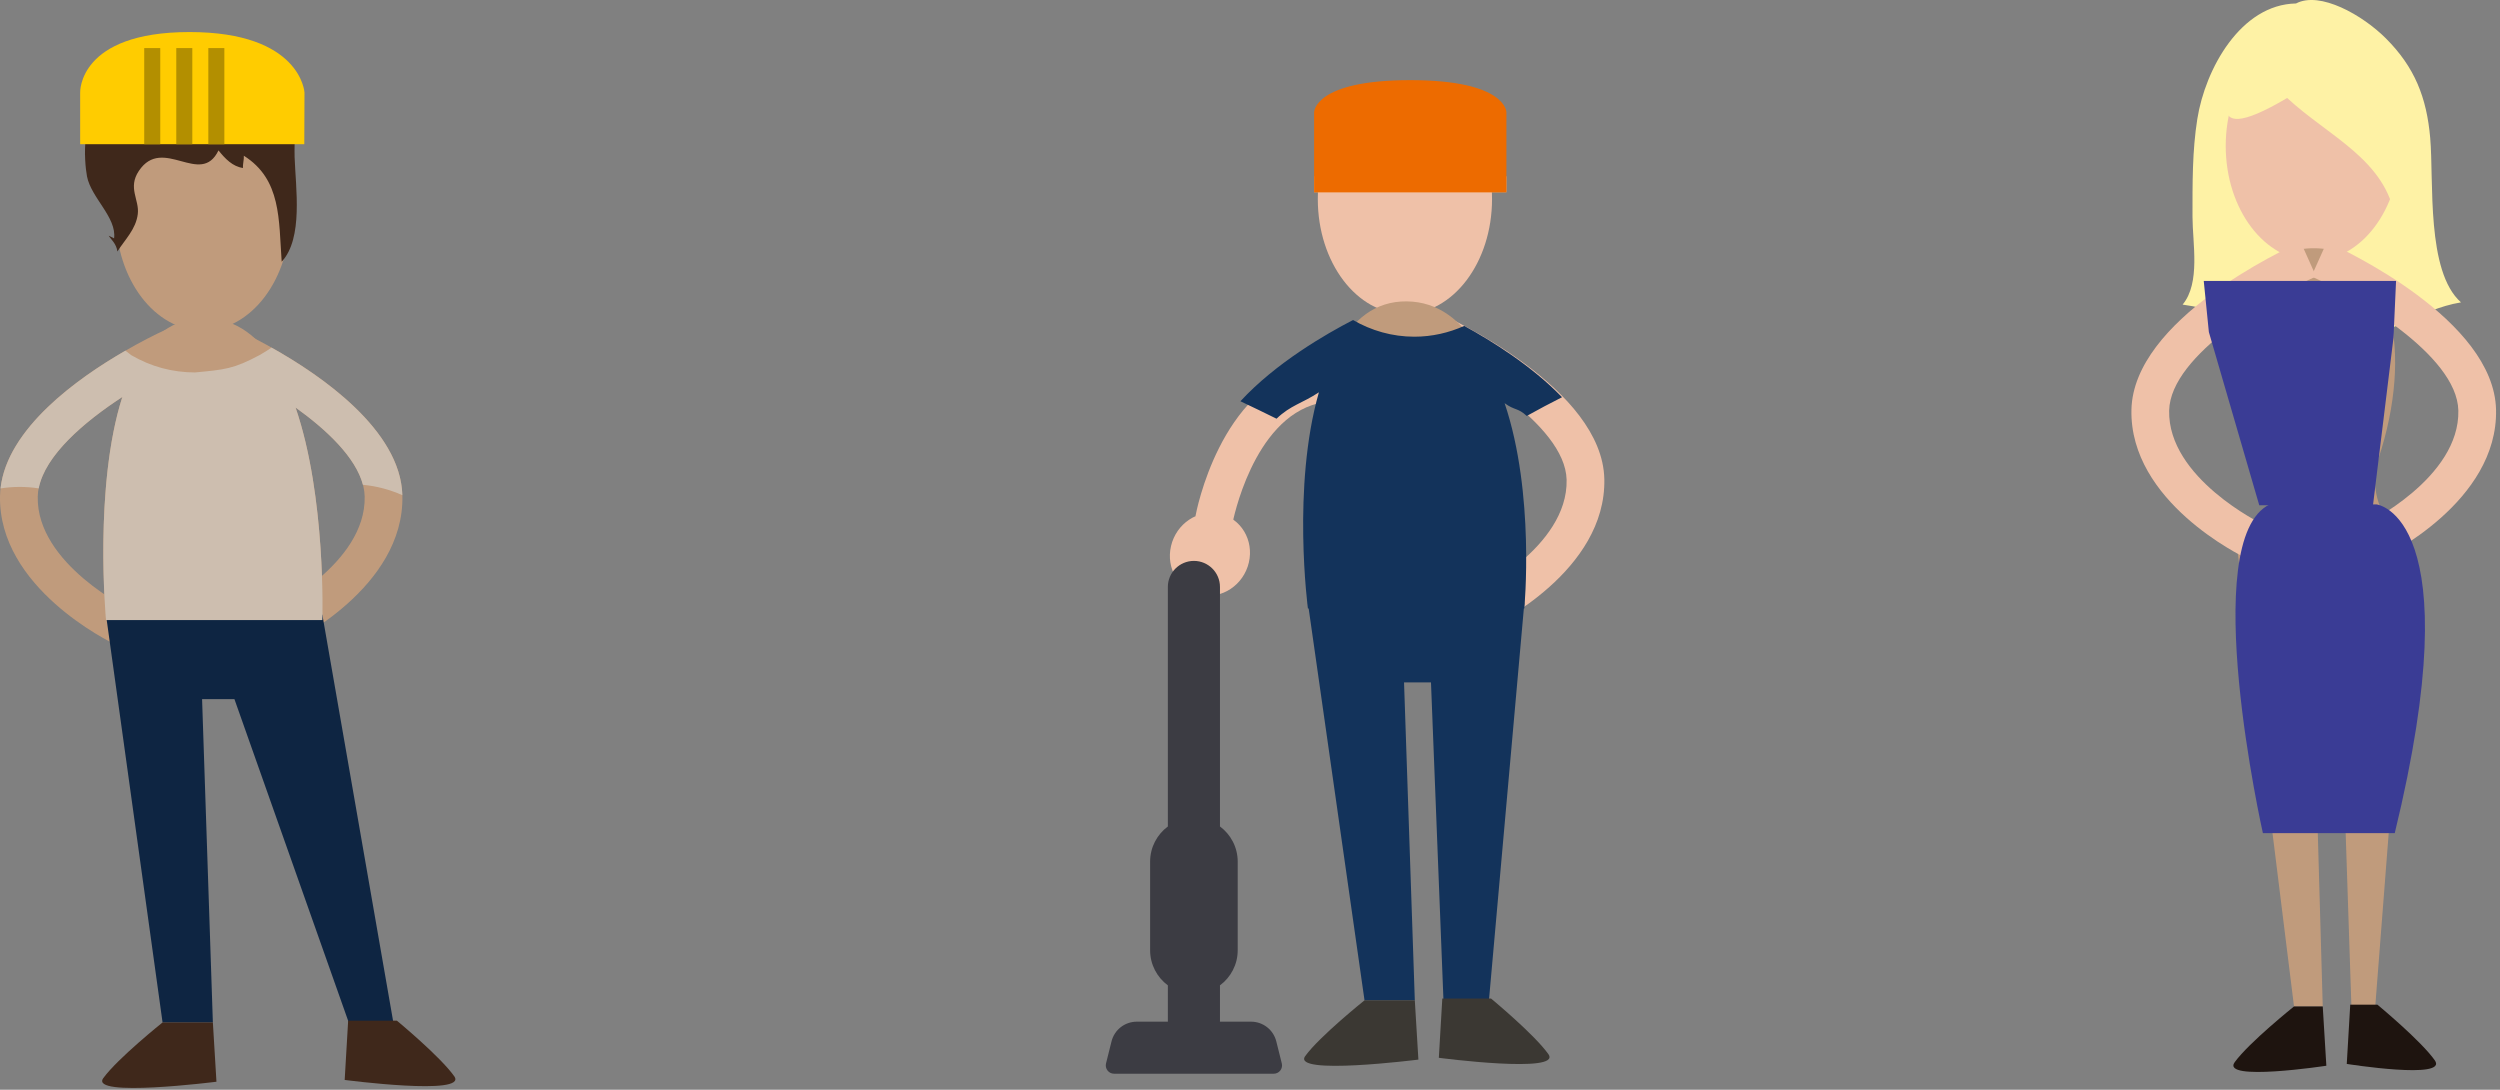 <svg width="156" height="68" viewBox="0 0 156 68" fill="none" xmlns="http://www.w3.org/2000/svg">
<rect x="0" y="0" width="156" height="68" fill="#808080" stroke="none"/>
<path fill-rule="evenodd" clip-rule="evenodd" d="M148.88 2.396C147.427 0.941 144.762 -0.574 143.271 0.217C139.817 0.278 137.606 4.307 137.112 7.426C136.794 9.43 136.812 11.464 136.812 13.526C136.812 15.171 137.323 17.651 136.195 19.007C139.728 19.492 142.352 21.35 146.097 21.217C148.984 21.116 150.897 19.305 153.566 18.868C151.385 16.937 151.88 11.322 151.645 8.608C151.425 6.081 150.675 4.192 148.88 2.396Z" fill="#FEF2A5"/>
<path fill-rule="evenodd" clip-rule="evenodd" d="M144.322 1.939C141.319 1.939 138.885 5.148 138.885 9.106C138.885 13.066 141.319 16.273 144.322 16.273C147.324 16.273 149.757 13.066 149.757 9.106C149.757 5.148 147.324 1.939 144.322 1.939Z" fill="#EFC1A8"/>
<path fill-rule="evenodd" clip-rule="evenodd" d="M148.414 28.616C150.599 22.06 149.386 15.54 144.433 15.49C139.193 15.436 137.99 22.731 141.688 28.616C143.215 31.045 139.615 34.333 139.615 34.333H150.426C150.426 34.333 147.365 31.763 148.414 28.616Z" fill="#C09B7C"/>
<path fill-rule="evenodd" clip-rule="evenodd" d="M143.146 62.803H144.939L144.266 39.264H145.948L146.732 62.914L148.189 63.139L150.426 34.333H139.615L143.146 62.803Z" fill="#C09B7C"/>
<path fill-rule="evenodd" clip-rule="evenodd" d="M144.525 17.249L143.561 15.101C142.494 15.579 133.126 19.939 133.002 25.564C132.874 31.304 139.876 34.694 140.174 34.836L141.185 32.709C141.126 32.682 135.261 29.83 135.355 25.616C135.433 22.096 142 18.382 144.525 17.249Z" fill="#EFC1A8"/>
<path fill-rule="evenodd" clip-rule="evenodd" d="M145.195 15.101L144.232 17.249C146.755 18.382 153.322 22.096 153.401 25.616C153.495 29.83 147.63 32.682 147.571 32.709L148.581 34.836C148.878 34.694 155.882 31.304 155.753 25.564C155.628 19.939 146.263 15.579 145.195 15.101Z" fill="#EFC1A8"/>
<path fill-rule="evenodd" clip-rule="evenodd" d="M143.146 62.803C143.146 62.803 140.343 65.045 139.447 66.278C138.549 67.511 145.164 66.502 145.164 66.502L144.939 62.803H143.146Z" fill="#1E140F"/>
<path fill-rule="evenodd" clip-rule="evenodd" d="M148.349 62.69H146.655L146.438 66.389C146.438 66.389 152.8 67.398 151.931 66.164C151.063 64.932 148.349 62.69 148.349 62.69Z" fill="#1E140F"/>
<path fill-rule="evenodd" clip-rule="evenodd" d="M148.298 31.475H141.629C137.087 33.66 141.204 51.987 141.204 51.987H149.433C154.258 32.147 148.298 31.475 148.298 31.475Z" fill="#3A3C95"/>
<path fill-rule="evenodd" clip-rule="evenodd" d="M137.833 20.719L140.978 31.53H148.074L149.354 21.074L149.514 17.53H137.514L137.833 20.719Z" fill="#3A3C95"/>
<path fill-rule="evenodd" clip-rule="evenodd" d="M144.714 0.875C142.912 0.49 140.736 1.564 140.044 3.396C139.376 5.164 136.812 9.617 142.719 6.114C145.292 8.507 148.889 9.965 149.46 13.64C150.947 11.571 150.661 7.22 149.458 5.032C148.457 3.206 146.8 1.32 144.714 0.875Z" fill="#FEF2A5"/>
<path fill-rule="evenodd" clip-rule="evenodd" d="M11.524 22.618L10.56 20.47C9.493 20.948 0.127 25.308 0.002 30.933C-0.126 36.673 6.877 40.063 7.175 40.205L8.185 38.079C8.126 38.051 2.261 35.199 2.355 30.985C2.433 27.466 9 23.751 11.524 22.618Z" fill="#C09B7C"/>
<path fill-rule="evenodd" clip-rule="evenodd" d="M14.55 20.47L13.588 22.618C16.111 23.751 22.678 27.466 22.756 30.985C22.849 35.199 16.985 38.051 16.926 38.079L17.937 40.205C18.235 40.063 25.237 36.673 25.109 30.933C24.985 25.308 15.618 20.948 14.55 20.47Z" fill="#C09B7C"/>
<path fill-rule="evenodd" clip-rule="evenodd" d="M12.666 6.3C9.664 6.3 7.23 9.51 7.23 13.468C7.23 17.426 9.664 20.635 12.666 20.635C15.669 20.635 18.102 17.426 18.102 13.468C18.102 9.51 15.669 6.3 12.666 6.3Z" fill="#C09B7C"/>
<path fill-rule="evenodd" clip-rule="evenodd" d="M12.778 19.85C4.853 19.768 6.614 38.693 6.614 38.693H20.116C20.116 38.693 20.703 19.932 12.778 19.85Z" fill="#C09B7C"/>
<path fill-rule="evenodd" clip-rule="evenodd" d="M6.613 38.357L10.144 63.801H13.283L12.61 43.625H14.628L21.801 63.913L24.604 64.138L20.115 38.357H6.613Z" fill="#0E2542"/>
<path fill-rule="evenodd" clip-rule="evenodd" d="M10.144 63.801C10.144 63.801 7.341 66.042 6.445 67.276C5.549 68.509 13.507 67.5 13.507 67.5L13.283 63.801H10.144Z" fill="#3F281B"/>
<path fill-rule="evenodd" clip-rule="evenodd" d="M24.765 63.689H21.725L21.508 67.388C21.508 67.388 29.217 68.397 28.348 67.163C27.479 65.931 24.765 63.689 24.765 63.689Z" fill="#3F281B"/>
<path fill-rule="evenodd" clip-rule="evenodd" d="M17.879 5.796C17.136 4.931 16.047 5.852 16.001 3.972C15.591 4.121 14.964 3.979 14.547 4.085C14.278 1.898 12.823 3.838 11.949 3.827C11.369 3.819 11.779 2.755 10.772 3.052C10.436 3.151 9.827 4.524 9.507 4.764C9.377 4.397 8.906 4.155 8.792 3.963C8.439 4.413 8.146 4.911 7.918 5.442C6.339 3.43 6.642 6.808 6.589 7.754C5.031 6.663 5.248 10.083 5.429 11.008C5.691 12.349 7.287 13.56 7.119 14.874L6.783 14.706C6.884 14.9 7.27 15.201 7.325 15.694C7.785 14.964 8.482 14.308 8.598 13.357C8.709 12.465 7.953 11.727 8.666 10.663C10.16 8.431 12.522 11.697 13.634 9.386C14.042 9.895 14.52 10.399 15.165 10.481C15.137 10.254 15.236 9.942 15.215 9.717C17.566 11.201 17.388 13.711 17.577 16.333C18.936 14.866 18.447 11.708 18.383 9.793C18.351 8.799 18.556 6.586 17.879 5.796Z" fill="#3F281B"/>
<path fill-rule="evenodd" clip-rule="evenodd" d="M16.945 21.69C16.77 21.81 16.591 21.926 16.408 22.031L16.238 22.137C14.587 23.024 14.024 23.066 12.163 23.241C10.744 23.236 9.422 22.878 8.195 22.166C8.072 22.072 7.95 21.976 7.827 21.882C4.822 23.612 0.448 26.741 0.035 30.477C0.429 30.415 0.831 30.384 1.234 30.384C1.632 30.384 2.025 30.415 2.415 30.475C2.813 28.408 5.256 26.322 7.635 24.77C5.84 30.353 6.614 38.693 6.614 38.693H20.116C20.116 38.693 20.358 30.989 18.445 25.433C20.397 26.829 22.197 28.539 22.646 30.251C23.499 30.331 24.329 30.552 25.106 30.898C24.988 26.832 20.056 23.435 16.945 21.69Z" fill="#CDBEAF"/>
<path fill-rule="evenodd" clip-rule="evenodd" d="M5.002 9H18.988L19 5.769C19 5.769 18.781 2 11.826 2C4.871 2 5.002 5.769 5.002 5.769V9Z" fill="#FFCC00"/>
<path fill-rule="evenodd" clip-rule="evenodd" d="M9 3H10V9H9V3ZM11 3H12V9H11V3ZM14 3H13V9H14V3Z" fill="#B38F00"/>
<path fill-rule="evenodd" clip-rule="evenodd" d="M94.536 30.373C93.796 29.466 87.162 21.547 81.697 22.882C76.119 24.244 74.656 31.886 74.597 32.21L76.911 32.637C76.924 32.572 78.16 26.169 82.254 25.169C85.675 24.334 90.961 29.715 92.71 31.861L94.536 30.373Z" fill="#EFC1A8"/>
<path fill-rule="evenodd" clip-rule="evenodd" d="M76.092 32.053C74.751 31.767 73.399 32.672 73.072 34.072C72.744 35.472 73.567 36.839 74.908 37.123C76.248 37.407 77.601 36.502 77.928 35.102C78.255 33.702 77.434 32.337 76.092 32.053Z" fill="#EFC1A8"/>
<path fill-rule="evenodd" clip-rule="evenodd" d="M89.551 19.425L88.588 21.574C91.111 22.708 97.678 26.421 97.757 29.941C97.85 34.155 91.986 37.006 91.926 37.035L92.937 39.16C93.235 39.019 100.238 35.628 100.11 29.888C99.985 24.263 90.619 19.905 89.551 19.425Z" fill="#EFC1A8"/>
<path fill-rule="evenodd" clip-rule="evenodd" d="M87.668 5.255C84.665 5.255 82.231 8.466 82.231 12.423C82.231 16.382 84.665 19.591 87.668 19.591C90.669 19.591 93.103 16.382 93.103 12.423C93.103 8.466 90.669 5.255 87.668 5.255Z" fill="#EFC1A8"/>
<path fill-rule="evenodd" clip-rule="evenodd" d="M87.78 18.806C79.855 18.725 81.616 37.649 81.616 37.649H95.118C95.118 37.649 95.705 18.887 87.78 18.806Z" fill="#C09B7C"/>
<path fill-rule="evenodd" clip-rule="evenodd" d="M85.146 62.42H88.284L87.612 42.581H89.293L90.077 62.533L92.88 62.757L95.117 37.649H81.615L85.146 62.42Z" fill="#13335B"/>
<path fill-rule="evenodd" clip-rule="evenodd" d="M85.147 62.42C85.147 62.42 82.344 64.661 81.448 65.896C80.55 67.128 88.508 66.119 88.508 66.119L88.284 62.42H85.147Z" fill="#3B3833"/>
<path fill-rule="evenodd" clip-rule="evenodd" d="M93.04 62.308H90L89.783 66.007C89.783 66.007 97.491 67.017 96.622 65.783C95.754 64.55 93.04 62.308 93.04 62.308Z" fill="#3B3833"/>
<path fill-rule="evenodd" clip-rule="evenodd" d="M88.255 21.01C86.873 21.01 85.567 20.63 84.429 19.97C82.719 20.852 79.588 22.663 77.402 25.038C78.154 25.398 78.908 25.753 79.655 26.127C80.543 25.277 81.259 25.171 82.3 24.479C80.605 30.38 81.614 37.97 81.614 37.97H95.116C95.116 37.97 95.799 30.815 93.888 25.159C94.527 25.626 94.706 25.433 95.27 25.956L95.291 25.943C96.012 25.54 96.739 25.158 97.471 24.787C95.577 22.82 93.072 21.267 91.369 20.336C90.409 20.767 89.356 21.01 88.255 21.01Z" fill="#13335B"/>
<path d="M79.984 66.356L79.641 64.982C79.459 64.257 78.811 63.752 78.063 63.752H76.126V61.486C76.797 60.989 77.233 60.191 77.233 59.294V53.765C77.233 52.867 76.796 52.069 76.125 51.571C76.125 51.565 76.126 51.559 76.126 51.553V36.624C76.126 35.729 75.397 35 74.5 35C73.604 35 72.874 35.729 72.874 36.624V51.553C72.874 51.559 72.875 51.565 72.875 51.571C72.204 52.069 71.767 52.867 71.767 53.765V59.294C71.767 60.191 72.203 60.989 72.874 61.486V63.752H70.937C70.189 63.752 69.541 64.257 69.359 64.982L69.016 66.356C68.977 66.511 69.012 66.675 69.11 66.801C69.208 66.927 69.359 67 69.519 67H79.481C79.641 67 79.792 66.927 79.89 66.801C79.989 66.675 80.023 66.511 79.984 66.356Z" fill="#3C3C43"/>
<rect x="82" y="11" width="12" height="1" fill="#F6B580"/>
<path fill-rule="evenodd" clip-rule="evenodd" d="M82 7C82 7 82 5 88 5C94 5 94 7 94 7V12H82V7Z" fill="#ED6B00"/>
</svg>
